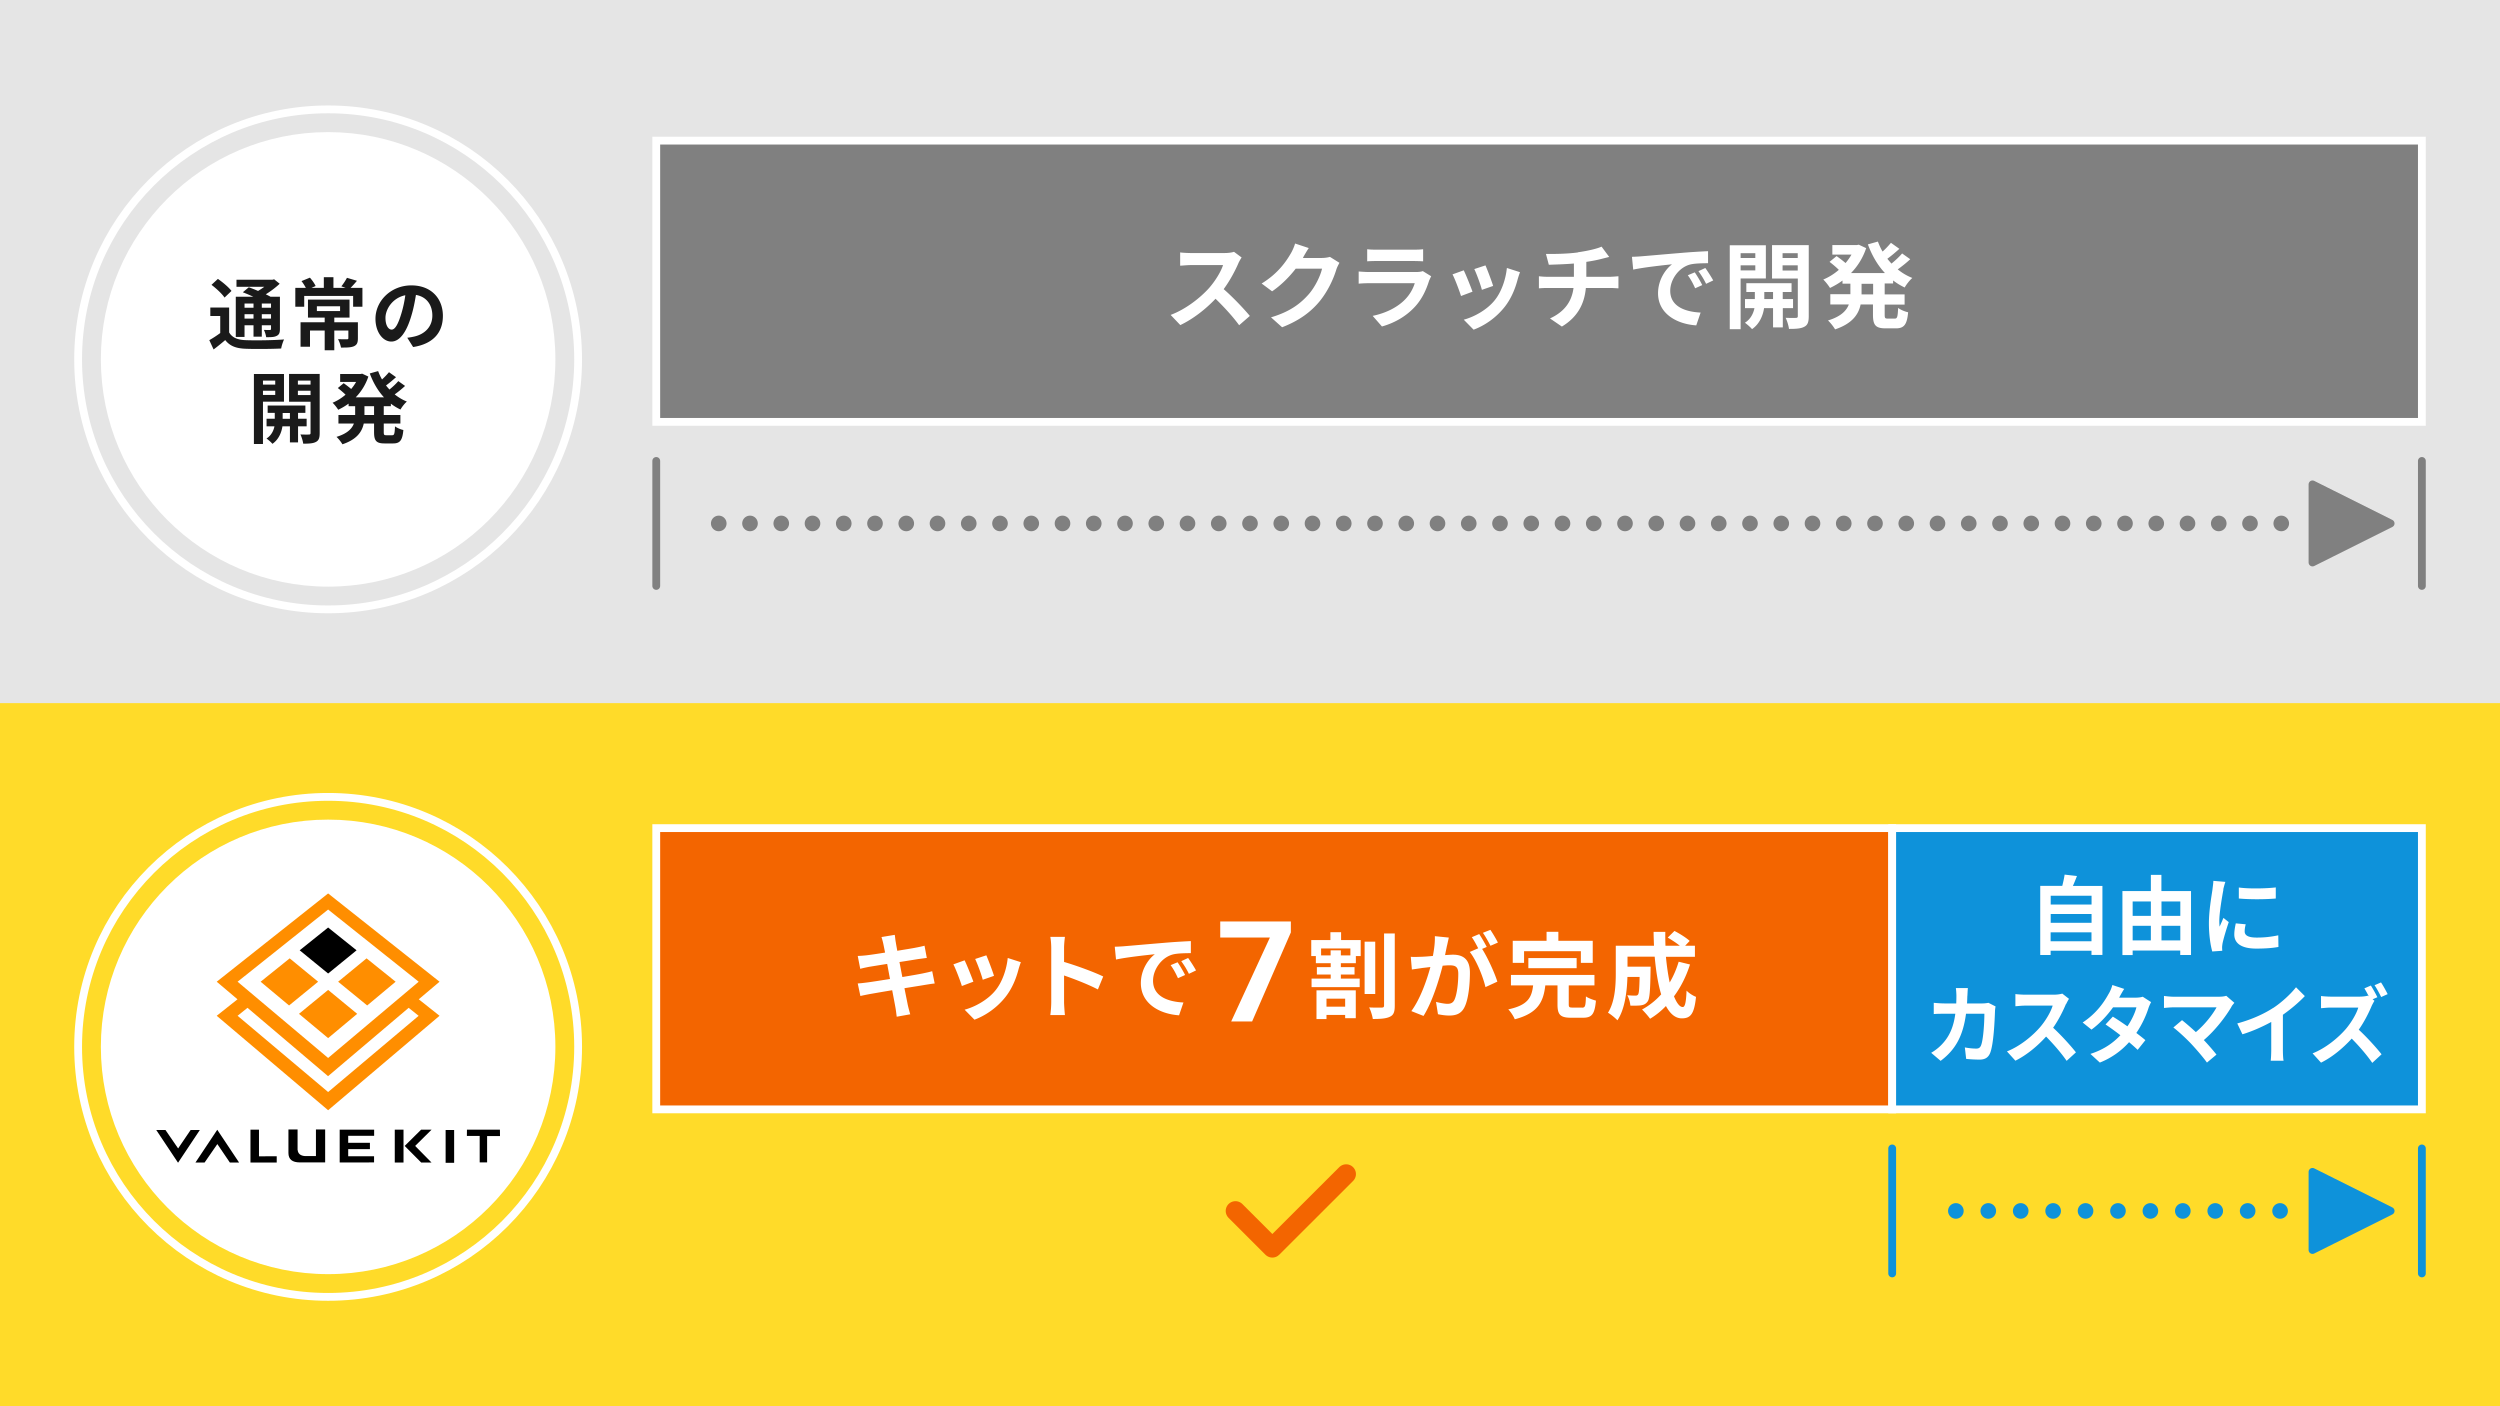 <svg id="_レイヤー_2" xmlns="http://www.w3.org/2000/svg" viewBox="0 0 320 180"><defs><style>.cls-12{stroke:#fff;stroke-miterlimit:10}.cls-17,.cls-19,.cls-20{stroke-width:0}.cls-12{fill:none}.cls-17{fill:#000}.cls-19{fill:#fff}.cls-20{fill:#ff8e00}</style></defs><g id="illust_outline"><path fill="#ffdb29" stroke-width="0" d="M0 0h320v180H0z"/><path fill="#e5e5e5" stroke-width="0" d="M0 0h320v90H0z"/><path stroke="#fff" stroke-miterlimit="10" fill="gray" d="M84 18h226v36H84z"/><path class="cls-19" d="M158.51 33.71c-.41.94-1.08 2.22-1.88 3.3 1.19 1.03 2.64 2.57 3.35 3.43l-1.37 1.19c-.78-1.08-1.9-2.3-3.02-3.39-1.27 1.34-2.87 2.59-4.51 3.37l-1.24-1.3c1.93-.72 3.79-2.18 4.92-3.44.79-.9 1.52-2.09 1.79-2.94h-4.07c-.5 0-1.16.07-1.42.08v-1.7c.32.05 1.06.08 1.42.08h4.23c.52 0 1-.07 1.24-.16l.98.73c-.1.13-.31.5-.42.74zm8.31-.75s-.02.04-.04.06h2.41c.37 0 .77-.06 1.04-.14l1.22.76c-.13.23-.3.56-.4.86-.32 1.07-1.01 2.66-2.09 4.01-1.14 1.39-2.59 2.5-4.85 3.38l-1.42-1.27c2.46-.73 3.79-1.78 4.83-2.96.82-.94 1.51-2.38 1.7-3.27h-3.37c-.8 1.04-1.85 2.1-3.02 2.9l-1.34-1c2.1-1.28 3.14-2.83 3.74-3.86.18-.3.43-.85.54-1.26l1.75.58c-.28.42-.59.96-.73 1.22zm16.12 2.92c-.36 1.16-.88 2.33-1.77 3.32-1.21 1.34-2.75 2.16-4.28 2.59l-1.19-1.36c1.8-.37 3.24-1.16 4.15-2.1a5.2 5.2 0 001.24-2.08h-5.79c-.29 0-.89.01-1.39.06v-1.56c.5.04 1.02.07 1.39.07h5.94c.38 0 .71-.05.88-.12l1.07.66c-.08.16-.18.37-.23.5zm-6.69-3.92h4.62c.37 0 .96-.01 1.29-.06v1.55c-.32-.02-.89-.04-1.32-.04h-4.59c-.38 0-.9.01-1.25.04V31.9c.34.05.84.06 1.25.06zm12.22 5.38l-1.46.55c-.2-.65-.8-2.24-1.09-2.77l1.44-.52c.3.61.88 2.06 1.12 2.73zm5.8-1.62c-.31 1.21-.82 2.46-1.63 3.51-1.12 1.44-2.61 2.45-4.02 2.97l-1.26-1.28c1.32-.35 2.99-1.26 3.98-2.51.82-1.02 1.39-2.61 1.54-4.11l1.68.54c-.14.38-.22.64-.29.88zm-3.15.88l-1.44.5c-.14-.59-.67-2.04-.97-2.66l1.43-.47c.23.52.82 2.07.98 2.63zm10.86-4.31c1.2-.17 2.42-.44 3.02-.72l.98 1.32c-.41.1-.72.18-.92.23-.59.16-1.29.29-2.01.4v1.91h3.02c.26 0 .83-.05 1.09-.07v1.55c-.32-.02-.73-.05-1.06-.05h-3.11c-.18 2.01-1.04 3.72-3.07 4.94l-1.52-1.04c1.82-.84 2.78-2.12 3.01-3.9h-3.3c-.37 0-.82.02-1.13.05v-1.55c.32.04.73.07 1.1.07h3.38v-1.7c-1.15.1-2.41.13-3.21.16l-.37-1.39c.91.02 2.77 0 4.09-.19zm8.08.52c1.01-.08 2.99-.26 5.18-.44 1.24-.11 2.54-.18 3.39-.22v1.54c-.64.01-1.67.01-2.3.17-1.45.38-2.54 1.93-2.54 3.36 0 1.98 1.85 2.69 3.89 2.79l-.56 1.64c-2.52-.17-4.89-1.51-4.89-4.11 0-1.73.97-3.09 1.79-3.71-1.13.12-3.57.38-4.97.68l-.16-1.64c.48-.01.95-.04 1.18-.06zm7.83 3.68l-.91.41c-.3-.66-.55-1.13-.94-1.67l.89-.37c.3.43.73 1.16.96 1.63zm1.39-.59l-.9.43c-.32-.65-.6-1.09-.98-1.62l.88-.41c.3.42.76 1.13 1.01 1.59zm3.52-.26v6.5h-1.39V31.39h4.62v4.25h-3.23zm0-3.23v.61h1.88v-.61h-1.88zm1.88 2.2v-.65h-1.88v.65h1.88zm3.52 4.83v2.47h-1.25v-2.47h-1.15c-.12.83-.52 1.99-1.54 2.69-.2-.25-.64-.62-.91-.82.77-.48 1.1-1.26 1.22-1.87h-1.21v-1.16h1.26v-.9h-1.09v-1.13h5.79v1.13h-1.13v.9h1.32v1.16h-1.32zm-1.25-1.16v-.9h-1.12v.9h1.12zm4.57 2.19c0 .73-.13 1.13-.56 1.35-.43.24-1.06.28-1.97.28-.05-.4-.24-1.04-.43-1.42.54.02 1.13.02 1.31.01.19 0 .25-.07.25-.24v-4.8h-3.3v-4.27h4.7v9.08zm-3.35-8.06v.61h1.94v-.61h-1.94zm1.94 2.22v-.67h-1.94v.67h1.94zm11.13 1.7v1.35h2.55v1.31h-2.55v1.29c0 .43.05.5.38.5h.92c.31 0 .37-.24.42-1.37.3.24.88.48 1.28.56-.14 1.58-.52 2.06-1.57 2.06h-1.31c-1.29 0-1.62-.42-1.62-1.75v-1.31h-1.58c-.26 1.26-1.06 2.45-3.27 3.19-.18-.32-.61-.88-.91-1.14 1.65-.5 2.37-1.25 2.67-2.05h-2.37v-1.31h2.57v-1.35h-1.01v-.4c-.5.37-1.04.68-1.6.95-.19-.32-.59-.82-.86-1.08.7-.29 1.38-.71 1.99-1.24-.31-.31-.79-.72-1.19-1.02l.9-.74c.36.25.82.6 1.15.89.29-.34.54-.7.76-1.08h-2.45v-1.22h3.13l.25-.05.95.44a8.3 8.3 0 01-1.94 3.19h4.34c-.94-1.01-1.66-2.25-2.18-3.67l1.28-.36c.17.44.36.88.6 1.28.4-.36.79-.78 1.07-1.12l1.08.77c-.49.44-1.04.91-1.54 1.27.17.22.35.42.53.62.49-.4 1.02-.89 1.36-1.3l1.04.74c-.49.46-1.07.92-1.6 1.3.56.46 1.19.83 1.87 1.1-.34.28-.77.84-.98 1.22-.53-.25-1.02-.55-1.48-.9v.38h-1.09zm-1.48 0h-1.48v1.35h1.48v-1.35z"/><circle class="cls-19" cx="42" cy="46" r="29.09"/><circle class="cls-12" cx="42" cy="46" r="32"/><path d="M29.33 42.55c.39.67 1.08.95 2.1.99 1.19.05 3.56.02 4.93-.09-.14.28-.32.83-.37 1.16-1.23.06-3.35.08-4.57.03-1.2-.05-1.99-.34-2.59-1.11-.46.39-.93.78-1.49 1.2l-.55-1.19c.43-.24.94-.57 1.4-.91v-2.18h-1.27v-1.09h2.41v3.19zm-.59-4.46c-.31-.48-1.06-1.17-1.67-1.63l.82-.76c.61.42 1.38 1.06 1.74 1.54l-.89.85zm2.56 5.04h-1.12v-5.15h2.24c-.45-.21-.93-.41-1.34-.57l.77-.64c.35.13.77.29 1.18.47.28-.16.55-.35.8-.53h-3.56v-.9h4.59l.23-.06.71.57c-.5.47-1.13.95-1.78 1.35.22.11.43.21.6.31h1.21v4.12c0 .48-.09.73-.41.89-.32.17-.75.17-1.35.17-.04-.29-.16-.68-.29-.93.31.01.66.01.76.01.12-.01.15-.05.15-.15v-.46h-1.18v1.46h-1.06v-1.46H31.3v1.5zm0-4.28v.54h1.15v-.54H31.3zm1.15 1.93v-.56H31.3v.56h1.15zm2.24-1.93h-1.18v.54h1.18v-.54zm0 1.93v-.56h-1.18v.56h1.18zm11.7-3.93v2.41H45.2v-1.38h-6.26v1.38H37.8v-2.41h1.35c-.15-.29-.36-.62-.56-.87l1.08-.44c.29.33.6.77.73 1.07l-.54.24h1.59v-1.37h1.23v1.37h1.57l-.56-.2c.25-.3.55-.76.72-1.09l1.28.38c-.29.35-.57.66-.82.91h1.52zm-.58 6.45c0 .55-.11.84-.51 1.02-.39.17-.94.17-1.65.17a4.21 4.21 0 00-.38-1.08c.45.02.98.02 1.12.02.15 0 .2-.04.2-.15v-.97h-1.8v2.52h-1.23v-2.52h-1.88v2.07h-1.21v-3.13h3.09v-.6h-2.14v-2.3h5.32v2.3h-1.95v.6h3.02v2.05zm-5.25-3.48h2.97v-.62h-2.97v.62zm12.32 4.6l-.75-1.19c.38-.04.66-.1.93-.16 1.28-.3 2.28-1.22 2.28-2.68 0-1.38-.75-2.41-2.1-2.64-.14.85-.31 1.77-.6 2.71-.6 2.02-1.46 3.26-2.55 3.26s-2.03-1.22-2.03-2.91c0-2.31 2-4.28 4.59-4.28s4.04 1.72 4.04 3.9-1.29 3.6-3.81 3.99zm-2.75-2.23c.42 0 .81-.63 1.22-1.98.23-.74.42-1.59.53-2.42-1.65.34-2.54 1.8-2.54 2.9 0 1.01.4 1.5.79 1.5zm-16.47 9.22v5.42H32.5v-8.96h3.85v3.54h-2.69zm0-2.69v.51h1.57v-.51h-1.57zm1.57 1.83v-.54h-1.57v.54h1.57zm2.92 4.02v2.06h-1.04v-2.06h-.96c-.1.69-.43 1.66-1.28 2.24-.17-.21-.53-.52-.76-.68.64-.4.92-1.05 1.02-1.56h-1.01v-.97h1.05v-.75h-.91v-.94h4.83v.94h-.94v.75h1.1v.97h-1.1zm-1.04-.96v-.75h-.93v.75h.93zm3.81 1.82c0 .61-.11.94-.47 1.13-.36.2-.88.23-1.64.23-.04-.33-.2-.87-.36-1.18.45.02.94.02 1.09.01.16 0 .21-.06.21-.2v-4H37v-3.56h3.92v7.57zm-2.79-6.71v.51h1.62v-.51h-1.62zm1.62 1.85v-.56h-1.62v.56h1.62zm9.37 1.42v1.13h2.13v1.09h-2.13v1.08c0 .36.04.42.32.42h.77c.26 0 .31-.2.35-1.14.25.2.73.4 1.07.47-.12 1.32-.43 1.72-1.31 1.72h-1.09c-1.08 0-1.35-.35-1.35-1.46v-1.09h-1.32c-.22 1.05-.88 2.04-2.73 2.66-.15-.27-.51-.73-.76-.95 1.38-.42 1.98-1.04 2.23-1.71h-1.98v-1.09h2.14v-1.13h-.84v-.33c-.42.31-.87.57-1.33.79-.16-.27-.49-.68-.72-.9.58-.24 1.15-.59 1.66-1.03-.26-.26-.66-.6-.99-.85l.75-.62c.3.21.68.5.96.74.24-.28.45-.58.63-.9h-2.04v-1.02h2.61l.21-.04.79.37a6.955 6.955 0 01-1.62 2.66h3.62c-.78-.84-1.38-1.88-1.82-3.06l1.07-.3c.14.37.3.73.5 1.07.33-.3.66-.65.89-.93l.9.64c-.41.37-.87.76-1.28 1.06.14.18.29.35.44.52.41-.33.85-.74 1.13-1.08l.87.62c-.41.38-.89.77-1.33 1.08.47.38.99.69 1.56.92-.28.23-.64.7-.82 1.02-.44-.21-.85-.46-1.23-.75v.32h-.91zm-1.24 0h-1.23v1.13h1.23v-1.13z" fill="#1a1a1a" stroke-width="0"/><path stroke-dasharray="0 0 0 4" stroke-width="2" fill="none" stroke="gray" stroke-linecap="round" stroke-linejoin="round" d="M92 67h202"/><path fill="gray" stroke="gray" stroke-linecap="round" stroke-linejoin="round" d="M306 67l-10-5v10l10-5z"/><path d="M84 59v16m226-16v16" fill="none" stroke="gray" stroke-linecap="round" stroke-linejoin="round"/><path stroke="#fff" stroke-miterlimit="10" fill="#f36500" d="M84 106h158.2v36H84z"/><path fill="#0e92da" stroke="#fff" stroke-miterlimit="10" d="M242.2 106H310v36h-67.8z"/><path class="cls-19" d="M112.84 119.94l1.69-.28c.04.24.07.65.13.94.02.17.1.56.19 1.1 1.02-.17 1.93-.31 2.36-.4.38-.07.84-.17 1.13-.25l.29 1.57c-.26.02-.74.1-1.1.14-.49.08-1.4.23-2.4.38.12.6.24 1.26.37 1.92 1.08-.18 2.06-.35 2.6-.46.47-.1.91-.19 1.22-.29l.32 1.58c-.32.02-.82.11-1.27.18-.58.1-1.55.25-2.6.42.19.98.36 1.79.43 2.16.08.36.2.79.31 1.18l-1.73.31c-.06-.44-.1-.86-.17-1.21-.06-.35-.22-1.18-.41-2.18-1.22.2-2.35.4-2.87.49-.52.1-.92.18-1.2.25l-.34-1.61c.32-.01.86-.08 1.25-.13.55-.07 1.67-.25 2.88-.44-.12-.65-.25-1.32-.36-1.93-1.06.17-1.98.32-2.35.38-.38.08-.7.14-1.1.25l-.32-1.65c.38-.01.74-.04 1.12-.08.42-.05 1.34-.18 2.38-.35-.1-.5-.18-.9-.22-1.09-.07-.35-.16-.62-.24-.91zm11.74 5.72l-1.46.55c-.2-.65-.8-2.24-1.09-2.77l1.44-.52c.3.61.88 2.06 1.12 2.73zm5.8-1.62c-.31 1.21-.82 2.46-1.63 3.51-1.12 1.44-2.61 2.45-4.02 2.97l-1.26-1.28c1.32-.35 2.99-1.26 3.98-2.51.82-1.02 1.39-2.61 1.54-4.11l1.68.54c-.14.38-.22.64-.29.88zm-3.15.87l-1.44.5c-.14-.59-.67-2.04-.97-2.66l1.43-.47c.23.52.82 2.07.98 2.63zm7.33-3.55c0-.42-.04-1.02-.12-1.44h1.87c-.05.42-.11.95-.11 1.44v1.77c1.61.47 3.91 1.32 5.01 1.86l-.68 1.66c-1.24-.65-3.03-1.34-4.33-1.79v3.39c0 .35.06 1.19.11 1.68h-1.87c.07-.48.12-1.2.12-1.68v-6.9zm9.3-.24c1.01-.08 2.99-.26 5.18-.44 1.24-.11 2.54-.18 3.39-.22V122c-.64.01-1.67.01-2.3.17-1.45.38-2.54 1.93-2.54 3.36 0 1.98 1.85 2.69 3.89 2.79l-.56 1.64c-2.52-.17-4.89-1.51-4.89-4.11 0-1.73.97-3.09 1.79-3.71-1.13.12-3.57.38-4.97.68l-.16-1.64c.48-.01.95-.04 1.18-.06zm7.83 3.68l-.91.41c-.3-.66-.55-1.13-.94-1.67l.89-.37c.3.43.73 1.16.96 1.63zm1.39-.58l-.9.43c-.32-.65-.6-1.09-.98-1.62l.88-.41c.3.42.76 1.13 1.01 1.59zm12.14-4.85l-4.95 11.38h-2.68l4.96-10.75h-6.36v-2.05h9.04v1.42zm6.43.96h2.52v2.05h-.62v.91h-1.92v.5h1.75v.95h-1.75v.52h2.41v1.09h-6.16v-1.09h2.45v-.52h-1.77v-.95h1.77v-.5h-1.9v-.91h-.59v-2.05h2.45v-1.01h1.37v1.01zm-3.14 6.43h5.03v3.57h-1.36v-.42h-2.39v.53h-1.28v-3.68zm4.34-5.36h-3.75v.89h1.22v-.65h1.31v.65h1.22v-.89zm-3.06 6.43v1.02h2.39v-1.02h-2.39zm6.24-.6h-1.36v-6.7h1.36v6.7zm2.5-7.76v9.25c0 .79-.14 1.2-.62 1.42-.47.24-1.21.29-2.19.29-.06-.41-.26-1.07-.47-1.48.7.04 1.38.02 1.62.02.2 0 .29-.07.29-.26v-9.23h1.38zm6.69 1.54c-.07.36-.17.8-.25 1.24.41-.02.76-.05 1.01-.05 1.27 0 2.17.56 2.17 2.29 0 1.42-.17 3.36-.68 4.4-.4.84-1.06 1.1-1.97 1.1-.46 0-1.03-.08-1.44-.17l-.25-1.58c.46.13 1.15.25 1.46.25.41 0 .71-.12.9-.52.32-.68.49-2.13.49-3.32 0-.96-.42-1.09-1.16-1.09-.19 0-.49.02-.84.05-.46 1.82-1.34 4.67-2.45 6.43l-1.56-.62c1.16-1.57 1.99-3.99 2.44-5.64-.43.05-.82.1-1.03.12-.35.06-.97.14-1.34.2l-.14-1.63c.44.04.84.01 1.28 0 .37-.01.94-.05 1.55-.11.17-.9.28-1.77.25-2.53l1.79.18c-.07.31-.16.7-.22 1zm5.08.2l-.59.25c.72 1.12 1.62 3.12 1.95 4.19l-1.52.7c-.31-1.33-1.16-3.44-2.01-4.5l1.08-.47c-.24-.46-.54-1.03-.82-1.42l.95-.4c.3.44.73 1.2.96 1.64zm1.43-.56l-.95.41c-.25-.49-.64-1.2-.97-1.66l.96-.38c.31.46.76 1.21.96 1.63zm10.77 8.33c.4 0 .46-.19.5-1.44.29.22.91.44 1.28.54-.16 1.74-.52 2.19-1.65 2.19h-1.54c-1.39 0-1.73-.41-1.73-1.7v-2.44h-1.56c-.24 2.06-.9 3.55-3.91 4.34-.14-.37-.52-.96-.83-1.27 2.57-.55 3-1.58 3.18-3.07h-2.84v-1.34h10.69v1.34h-3.29v2.41c0 .38.07.43.5.43h1.19zm-7.42-5.73h-1.45v-2.83h4.33v-1.15h1.51v1.15h4.4v2.83h-1.52v-1.5h-7.27v1.5zm.55.68v-1.3h6.18v1.3h-6.18zm20.7-.51c-.49 1.56-1.2 2.95-2.06 4.11.35.86.73 1.37 1.12 1.37.29 0 .43-.6.49-2.1.32.34.83.65 1.21.8-.23 2.22-.71 2.75-1.82 2.75-.84 0-1.5-.6-2.03-1.58-.61.64-1.28 1.18-2.03 1.63-.22-.31-.73-.9-1.03-1.18.92-.5 1.75-1.16 2.45-1.94-.41-1.35-.67-3.03-.83-4.83h-3.48v1.28h2.96s-.01.37-.01.54c-.04 2.52-.11 3.59-.38 3.93-.23.31-.47.42-.83.48-.31.05-.83.05-1.38.04-.02-.42-.18-.97-.4-1.33.43.04.84.05 1.03.05.17 0 .26-.02.36-.14.12-.17.17-.74.2-2.25h-1.56c-.05 1.75-.3 4.09-1.28 5.55-.25-.28-.89-.8-1.21-.97.91-1.44 1-3.53 1-5.08v-3.5h4.89c-.02-.59-.05-1.18-.05-1.77h1.5c-.01.6 0 1.19.02 1.77h1.83c-.44-.36-1.04-.74-1.54-1.04l.86-.85c.66.34 1.54.89 1.95 1.28l-.58.61h1.25v1.42h-3.71c.11 1.2.28 2.33.48 3.29.47-.8.86-1.69 1.15-2.66l1.43.35zm52.78-10.02v8.83h-1.4v-.54h-5.23v.55h-1.33v-8.85h2.82c.12-.47.24-1 .3-1.44l1.58.18c-.17.44-.34.87-.52 1.27h3.77zm-6.62 1.25v1.13h5.23v-1.13h-5.23zm0 2.34v1.13h5.23v-1.13h-5.23zm5.22 3.49v-1.14h-5.23v1.14h5.23zm12.74-6.41v8.17h-1.38v-.57h-6.09v.58h-1.31v-8.19h3.64v-2.08h1.35v2.08h3.79zm-7.47 1.32v1.84h2.33v-1.84h-2.33zm0 4.98h2.33v-1.87h-2.33v1.87zm3.69-4.98v1.84h2.41v-1.84h-2.41zm2.41 4.98v-1.87h-2.41v1.87h2.41zm5.52-6.52c-.14.74-.53 2.94-.53 4.04 0 .21.01.5.04.72.17-.37.34-.76.49-1.12l.68.54c-.31.91-.67 2.11-.79 2.7-.03.17-.06.41-.06.52 0 .12.01.3.02.45l-1.28.09c-.22-.76-.43-2.1-.43-3.6 0-1.65.34-3.51.46-4.36.03-.31.1-.73.11-1.08l1.54.13c-.09.23-.23.78-.28.98zm2.72 5.38c0 .48.42.78 1.54.78.98 0 1.79-.09 2.76-.29l.02 1.49c-.71.13-1.59.21-2.84.21-1.89 0-2.81-.67-2.81-1.8 0-.43.07-.87.19-1.43l1.27.12c-.09.36-.13.63-.13.92zm3.98-5.64v1.42c-1.35.12-3.34.13-4.73 0v-1.41c1.35.19 3.54.13 4.73-.01zm-39.48 13.86c-.01.34-.02.67-.04.99h1.96c.26 0 .53-.03.78-.08l.91.46c-.03.18-.07.46-.07.58-.04 1.19-.17 4.26-.62 5.38-.23.56-.63.85-1.35.85-.6 0-1.22-.04-1.72-.09l-.17-1.47c.51.1 1.06.15 1.46.15.33 0 .48-.12.6-.38.3-.69.44-2.89.44-4.08h-2.35c-.39 2.9-1.38 4.63-3.25 6.03l-1.21-1.03c.43-.25.95-.63 1.37-1.08.97-1.01 1.5-2.24 1.72-3.92h-1.38c-.35 0-.93 0-1.38.04v-1.44c.44.04.98.08 1.38.08h1.5c.01-.31.02-.63.02-.96 0-.24-.03-.75-.07-1.01h1.54c-.03.25-.05.71-.06.98zm12.62 1.07c-.36.86-.94 2.04-1.64 3.03 1.03.95 2.3 2.35 2.92 3.15l-1.19 1.09c-.68-.99-1.65-2.11-2.63-3.11-1.11 1.23-2.5 2.38-3.93 3.09l-1.08-1.19c1.68-.66 3.3-2 4.29-3.16.69-.82 1.33-1.91 1.56-2.7h-3.54c-.44 0-1.01.07-1.23.08v-1.56c.28.04.92.08 1.23.08h3.69c.45 0 .87-.07 1.08-.14l.86.67c-.08.12-.27.46-.37.68zm6.8-.82h2.12c.32 0 .68-.04.91-.12l1.07.69c-.11.21-.25.51-.34.78-.28.89-.8 2.07-1.55 3.17.45.34.86.66 1.16.92l-.99 1.24c-.28-.27-.67-.62-1.1-.98a9.866 9.866 0 01-3.74 2.61l-1.21-1.11c1.81-.58 2.97-1.47 3.84-2.39-.68-.53-1.37-1.02-1.9-1.38l.93-1c.55.33 1.21.78 1.87 1.24.54-.79.99-1.75 1.15-2.43h-2.99c-.73 1.02-1.7 2.08-2.76 2.85l-1.13-.91c1.83-1.2 2.8-2.71 3.32-3.66.17-.26.39-.77.48-1.14l1.52.5c-.26.39-.52.88-.65 1.12zm14.41 1.13c-.75 1.29-2.09 3.05-3.56 4.3.6.63 1.21 1.34 1.62 1.86l-1.22 1.02c-.44-.62-1.32-1.65-2-2.38-.61-.65-1.67-1.64-2.3-2.11l1.11-.94c.42.33 1.11.92 1.77 1.53 1.18-.99 2.16-2.27 2.65-3.17h-5.53c-.42 0-.98.06-1.2.08v-1.54c.27.04.85.1 1.2.1h5.8c.4 0 .75-.04.97-.12l1.04.9c-.15.18-.27.32-.36.46zm5.29.21c1.08-.7 2.27-1.8 2.95-2.67l1.13 1.13c-.79.83-1.8 1.68-2.81 2.39v4.44c0 .48.02 1.17.09 1.44h-1.65c.04-.26.07-.96.07-1.44v-3.52c-1.08.59-2.4 1.19-3.69 1.58l-.66-1.39c1.87-.51 3.41-1.22 4.57-1.97zm13.35-1.39l-.6.26.24.19c-.08.13-.27.46-.37.69-.36.86-.94 2.02-1.64 3.01 1.03.95 2.3 2.35 2.92 3.15l-1.19 1.1c-.68-.99-1.65-2.12-2.63-3.11-1.11 1.22-2.5 2.38-3.93 3.08l-1.08-1.19c1.68-.66 3.3-2 4.29-3.16.69-.83 1.33-1.91 1.56-2.7h-3.54c-.44 0-1.01.07-1.23.08v-1.56c.28.04.92.08 1.23.08h3.69c.45 0 .87-.06 1.08-.13l.12.1c-.18-.35-.39-.74-.57-1.03l.83-.36c.27.42.66 1.12.84 1.51zm1.33-.4l-.83.37c-.22-.45-.56-1.1-.85-1.51l.83-.36c.28.42.66 1.11.85 1.5z"/><circle class="cls-19" cx="42" cy="134" r="29.09"/><circle class="cls-12" cx="42" cy="134" r="32"/><path class="cls-20" d="M56.26 125.66L42 114.36l-14.26 11.3 2.66 2.25-2.66 2.11L42 142.11l14.26-12.09-2.66-2.11 2.66-2.25zm-2.67 4.36L42 139.78l-11.59-9.76 1.27-1.02 10.31 8.75L52.31 129l1.27 1.02zM42 135.42l-11.59-9.76L42 116.42l11.59 9.24L42 135.42z"/><path class="cls-20" d="M37.08 122.67l-3.72 2.99L37 128.7l3.72-3.04-3.64-2.99"/><path class="cls-17" d="M42 118.72l-3.64 2.92 3.64 2.97 3.64-2.97-3.64-2.92"/><path class="cls-20" d="M42 126.71l-3.73 3.06 3.73 3.11 3.72-3.11-3.72-3.06m4.92-4.04l-3.64 2.99L47 128.7l3.64-3.04-3.72-2.99"/><path class="cls-17" d="M24.4 144.64L22.8 147l-1.62-2.36H20l2.79 4.19 2.79-4.19H24.4zm1.79 4.16l1.63-2.36 1.6 2.36h1.18l-2.79-4.19-2.79 4.19h1.17zm6.96-4.2h-1.09v4.2h3.36v-.8l-2.27.01v-3.41zm4.94 2.6v-2.63h-1.17v3.01c0 .82.49 1.21 1.49 1.21h3.21v-4.22h-1.18v3.41h-1.38c-.6-.04-.92-.31-.96-.79zm6.48.8v-.91h2.78v-.81h-2.78v-.9h3.32v-.78h-4.41v4.2l4.4-.01V148h-3.31zm9.33-3.4l-2.1 2.08 2.11 2.12h1.32l-2.09-2.12 2.1-2.08H53.9zm-2.25 2.09l-.02-.01.02-.02v-2.06h-1.12v4.2h1.12v-2.11zm5.39-2.05h1.09v4.2h-1.09zm2.73-.04l-.01.8h1.64v3.39h.95v-3.37H64l-.01-.82h-4.22z"/><path stroke-width="2" stroke="#0e92da" stroke-dasharray="0 0 0 4.15" fill="none" stroke-linecap="round" stroke-linejoin="round" d="M250.35 155h43.57"/><path fill="#0e92da" stroke="#0e92da" stroke-linecap="round" stroke-linejoin="round" d="M306 155l-10-5v10l10-5z"/><path d="M242.2 147v16m67.8-16v16" stroke="#0e92da" fill="none" stroke-linecap="round" stroke-linejoin="round"/><path fill="none" stroke-width="0" d="M155.22 145h20v20h-20z"/><path stroke="#f36500" stroke-width="2.5" fill="none" stroke-linecap="round" stroke-linejoin="round" d="M172.31 150.28l-9.45 9.44-4.72-4.72"/></g></svg>
